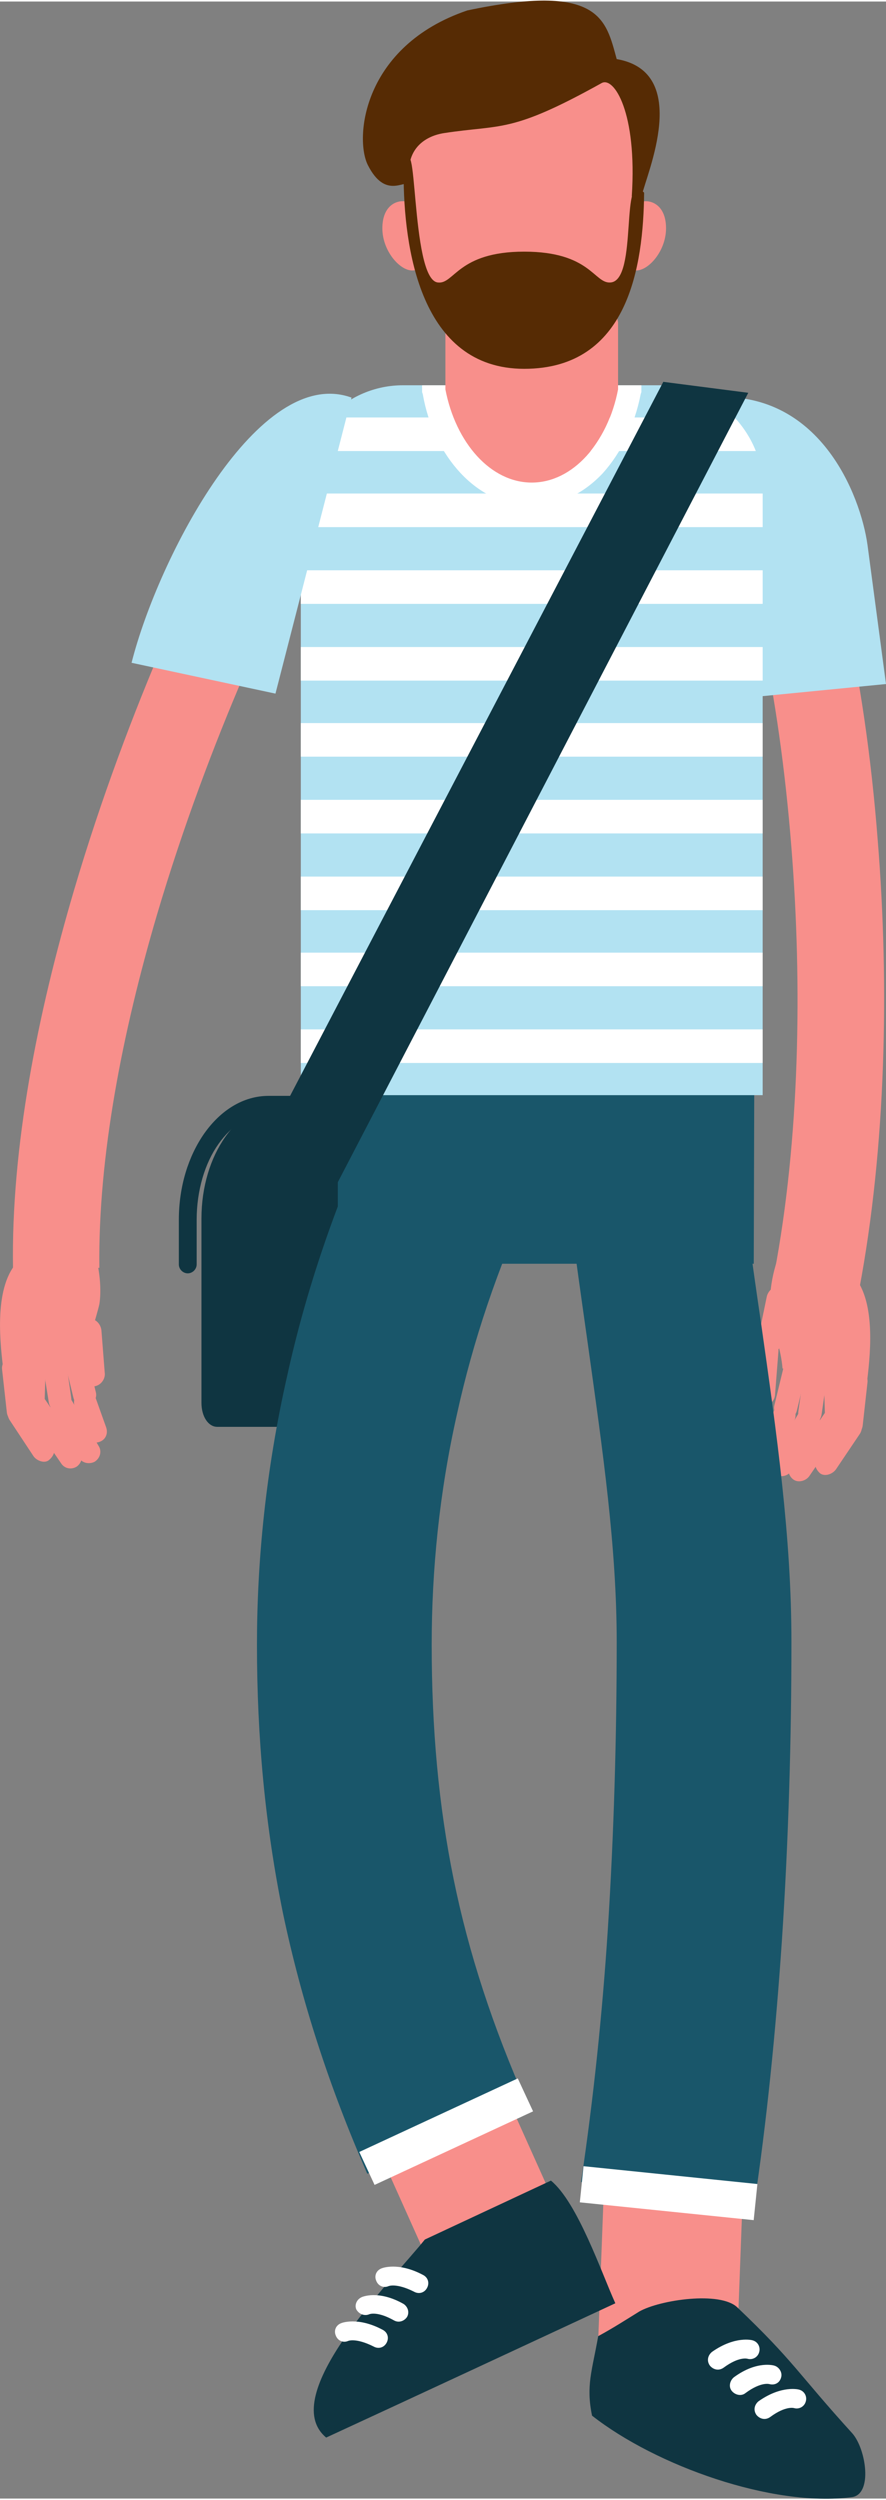 <!-- Generator: Adobe Illustrator 24.0.3, SVG Export Plug-In  --><svg xmlns="http://www.w3.org/2000/svg" xmlns:xlink="http://www.w3.org/1999/xlink" version="1.1" x="0px" y="0px" width="129px" height="364px" viewBox="0 0 129.3 364.4" style="enable-background:new 0 0 129.3 364.4;" xml:space="preserve" aria-hidden="true">
<rect x="0" y="0" width="129.3" height="364.4" fill="#808080" stroke="none"/>
<style type="text/css">
	.st0-6148b2c12e8c4{fill-rule:evenodd;clip-rule:evenodd;fill:#F88F8B;}
	.st1-6148b2c12e8c4{fill-rule:evenodd;clip-rule:evenodd;fill:#B2E2F2;}
	.st2-6148b2c12e8c4{fill-rule:evenodd;clip-rule:evenodd;fill:#19566A;}
	.st3-6148b2c12e8c4{fill-rule:evenodd;clip-rule:evenodd;fill:#FFFFFF;}
	.st4-6148b2c12e8c4{fill-rule:evenodd;clip-rule:evenodd;fill:#562B04;}
	.st5-6148b2c12e8c4{fill-rule:evenodd;clip-rule:evenodd;fill:#0F3541;}
</style>
<defs><linearGradient class="cerosgradient" data-cerosgradient="true" id="CerosGradient_id299a719a0" gradientUnits="userSpaceOnUse" x1="50%" y1="100%" x2="50%" y2="0%"><stop offset="0%" stop-color="#d1d1d1"/><stop offset="100%" stop-color="#d1d1d1"/></linearGradient><linearGradient/>
</defs>
<g>
	<g>
		<path class="st0-6148b2c12e8c4" d="M114.5,211.1l1.5-4.2c0.3-0.9-0.1-1.8-1-2.1h0c-0.9-0.3-1.8,0.1-2.1,1l-1.5,4.2c-0.3,0.9,0.1,1.8,1,2.1h0    C113.2,212.4,114.2,211.9,114.5,211.1z"/>
		<path class="st0-6148b2c12e8c4" d="M115.5,214.4l3.9-6.6c1.1-1.9-1.7-3.6-2.9-1.7l-3.9,6.6c-0.5,0.8-0.2,1.8,0.6,2.3l0,0    C114,215.4,115,215.2,115.5,214.4z"/>
		<path class="st0-6148b2c12e8c4" d="M118.1,215.2l5.4-7.9c0.5-0.8,0.3-1.8-0.5-2.3h0c-0.8-0.5-1.8-0.3-2.3,0.5l-5.4,7.9c-0.5,0.8-0.2,1.8,0.5,2.3    l0,0C116.5,216.2,117.6,215.9,118.1,215.2z"/>
		<path class="st0-6148b2c12e8c4" d="M122,214.2l3.5-5.2c0.5-0.8,0.3-1.8-0.5-2.3l0,0c-0.8-0.5-1.8-0.3-2.3,0.5l-3.5,5.3c-0.5,0.8-0.2,1.7,0.5,2.3    l0,0C120.4,215.3,121.5,214.9,122,214.2z"/>
		<path class="st0-6148b2c12e8c4" d="M125.9,207.8l0.7-6.3c0.1-0.9-0.6-1.7-1.5-1.8l0,0c-0.9-0.1-1.7,0.6-1.8,1.5l-0.7,6.3    c-0.1,0.9,0.6,1.6,1.5,1.8l0,0C125,209.5,125.8,208.7,125.9,207.8z"/>
		<path class="st0-6148b2c12e8c4" d="M123.4,207.3l0.1-7.7c-0.1-0.9-0.9-1.6-1.8-1.5v0c-0.9,0.1-1.6,0.9-1.5,1.8l0.2,6.7    C120.4,208.5,123.4,209.8,123.4,207.3z"/>
		<path class="st0-6148b2c12e8c4" d="M119.9,206.2l0.9-6.3c0.1-0.9-0.5-1.8-1.5-1.9l0,0c-0.9-0.1-1.8,0.5-1.9,1.5l-0.9,6.3    C116.3,207.7,119.5,208.6,119.9,206.2z"/>
		<path class="st0-6148b2c12e8c4" d="M116.3,205.6l1.5-6.2c0.2-0.9-0.4-1.8-1.3-2l0,0c-0.9-0.2-1.8,0.4-2,1.3l-1.5,6.2c-0.2,0.9,0.4,1.6,1.3,2l0,0    C115.1,207.3,116.1,206.5,116.3,205.6z"/>
		<path class="st0-6148b2c12e8c4" d="M126.3,203.3c0.3-2.8,1.7-10.8-0.6-15.6c-2.3-4.9-10.8-8-12.1-4.5c-1.3,3.5-1.4,7-1.1,8.8    c0.4,1.8,1.5,4.8,1.7,7.5C116.5,199.3,120.5,200.3,126.3,203.3z"/>
		<path class="st0-6148b2c12e8c4" d="M110.2,196.8l-0.5,6.4c0,0.9,0.7,1.7,1.6,1.8l0,0c0.9,0,1.7-0.7,1.8-1.6l0.5-6.4c0.1-0.9-0.7-1.6-1.6-1.8l0,0    C111.1,195,110.3,195.9,110.2,196.8z"/>
		<path class="st0-6148b2c12e8c4" d="M111.9,189l-1.3,6.3c-0.2,0.9,0.5,1.8,1.4,2l0,0c0.9,0.2,1.8-0.5,2-1.4l4.2-5.3c0.6-0.7-3.7-2.3-4.3-3h0    C113,187.3,112.1,188.1,111.9,189z"/>
	</g>
	<path class="st0-6148b2c12e8c4" d="M115.4,66.3c5.8,9.8,10.8,31.4,12.7,56.2c1.7,21.1,1.2,44.7-2.7,65.4l-12.4-2.3c3.7-19.5,4.1-42,2.5-62.1   c-1.8-22.9-6.1-42.5-11-50.7L115.4,66.3z"/>
	<path class="st0-6148b2c12e8c4" d="M47,75.1c-5.8,9.8-16.5,32.5-24.1,58.2c-5,17-8.6,35.2-8.4,51.5l-12.6,0.1c-0.3-17.7,3.6-37.2,8.9-55.2   c7.9-26.8,19.2-50.7,25.3-61L47,75.1z"/>
	<polygon class="st0-6148b2c12e8c4" points="109.6,287.9 89.3,287.9 87.3,341.3 107.6,341.3  "/>
	<path class="st1-6148b2c12e8c4" d="M129.3,99.6l-21.4,2.1l-4.4-43.9c16.1-1.4,22.1,14.3,23.1,21.5L129.3,99.6z"/>
	
		<rect x="53.3" y="281.4" transform="matrix(0.912 -0.409 0.409 0.912 -120.064 52.856)" class="st0-6148b2c12e8c4" width="20.3" height="50.9"/>
	<path class="st2-6148b2c12e8c4" d="M110.1,149.2c-18.4,0-50.8,0-64.9,0l0.4,35h31.8h5.3h27.3L110.1,149.2z"/>
	<path class="st1-6148b2c12e8c4" d="M43.9,159.6h67.4V70.9c0-8.2-6.7-14.9-15-14.9H58.8c-8.2,0-14.9,6.7-14.9,14.9V159.6z"/>
	<path class="st3-6148b2c12e8c4" d="M93.6,56v0.7v0.3l-0.1,0.3c-0.9,4.6-2.9,8.6-5.5,11.5c-2.8,3-6.4,4.8-10.4,4.8c-4,0-7.6-1.8-10.4-4.8   c-2.7-2.9-4.7-6.9-5.5-11.5l-0.1-0.3v-0.3V56h6.7v0.4c0.7,3.2,2,5.9,3.8,7.8c1.6,1.7,3.5,2.7,5.5,2.7c2,0,3.9-1,5.5-2.7   c1.8-1.9,3.1-4.6,3.8-7.8V56H93.6z"/>
	<path class="st0-6148b2c12e8c4" d="M65.2,45.5h24.7c0.1,0.4,0.2,0.8,0.3,1.3v9.8c-1.5,7.8-6.6,13.6-12.6,13.6c-6,0-11.1-5.8-12.6-13.6v-9.8   C65,46.4,65.1,46,65.2,45.5z"/>
	<g>
		<path class="st0-6148b2c12e8c4" d="M76.5,8c4.3,0.1,17.2,0.5,17.4,15.6c0.2,15.1-3,20.6-5,22.8c-2,2.3-4.2,4.3-8.3,5.4c-1.1,1.1-2.2,1.5-4.1,1.7    c-1.8-0.2-3-0.7-4.1-1.7c-4.2-1.1-6.3-3.1-8.3-5.4c-2-2.3-5.3-7.8-5-22.8C59.3,8.5,72.2,8.1,76.5,8z"/>
		<path class="st0-6148b2c12e8c4" d="M61.4,31.2c-0.4-1-0.9-1.7-2.1-2c-1.2-0.3-3.5,0.4-3.5,3.9c0,3.5,2.9,6.6,4.8,6.1    C62.4,38.9,61.5,32.2,61.4,31.2z"/>
		<path class="st0-6148b2c12e8c4" d="M91.3,31.2c0.5-1,1.1-1.7,2.4-2c1.2-0.3,3.5,0.4,3.5,3.9c0,3.5-2.9,6.6-4.8,6.1    C90.5,38.9,91.3,31.2,91.3,31.2z"/>
		<path class="st4-6148b2c12e8c4" d="M53.7,23.9c2.5,4.9,5.2,2.2,6.2,2.7c-1-4.6,1.7-6.9,4.9-7.4c8.5-1.3,9.7,0.1,23-7.3c1.8-1,5.2,4.3,4.4,16.5    c0.2,1.1,1.5-1,1.5-0.2c0.6-2.9,7.3-17.9-3.7-19.8c-1.6-5.8-2.4-11.2-21.8-7.1C52.9,6.5,51.7,20,53.7,23.9z"/>
		<path class="st4-6148b2c12e8c4" d="M89.1,41c-2.4,0.2-2.9-4.5-12.6-4.5c-9.7,0-10.2,4.8-12.6,4.5c-4.1-0.4-2.9-25.7-5-15.9    c0,10.8,2.4,28.5,17.6,28.5c15.2,0,17.4-15,17.5-25.7C90.4,23.8,93.2,40.7,89.1,41z"/>
	</g>
	<path class="st3-6148b2c12e8c4" d="M43.9,143.7h67.4v-4.9H43.9V143.7L43.9,143.7z M111.3,154.9V150H43.9v4.9H111.3L111.3,154.9z M111.3,132.6   v-4.9H43.9v4.9H111.3L111.3,132.6z M111.3,121.4v-4.9H43.9v4.9H111.3L111.3,121.4z M111.3,110.2v-4.9H43.9v4.9H111.3L111.3,110.2z    M111.3,99.1v-4.9H43.9v4.9H111.3L111.3,99.1z M111.3,87.9V83H43.9v4.9H111.3L111.3,87.9z M111.3,76.7v-4.9H43.9v4.9H111.3   L111.3,76.7z M110.3,65.6c-0.7-1.8-1.8-3.5-3.1-4.9H89c-0.7,1.8-1.7,3.5-2.8,4.9H110.3L110.3,65.6z M66.1,60.7H47.9   c-1.3,1.4-2.4,3-3.1,4.9h24C67.8,64.2,66.8,62.5,66.1,60.7z"/>
	<polygon class="st5-6148b2c12e8c4" points="96.8,55.5 109.2,57.1 45.4,179.8 38.1,167.8  "/>
	<g>
		<path class="st5-6148b2c12e8c4" d="M31.7,208h15.2c1.3,0,2.4-1.5,2.4-3.4v-40.4c0-1.8-1.1-3.4-2.4-3.4h-5.7c-6.5,0-11.8,7.5-11.8,16.8v26.9    C29.4,206.5,30.4,208,31.7,208z"/>
		<path class="st5-6148b2c12e8c4" d="M44.9,159.7c0.7,0,1.3,0.6,1.3,1.3c0,0.7-0.6,1.3-1.3,1.3h-5.7c-2.8,0-5.4,1.7-7.3,4.4    c-2,2.8-3.2,6.8-3.2,11.1v6.5c0,0.7-0.6,1.3-1.3,1.3c-0.7,0-1.3-0.6-1.3-1.3v-6.5c0-4.9,1.4-9.3,3.7-12.6c2.4-3.4,5.7-5.5,9.4-5.5    H44.9z"/>
	</g>
	<g>
		<path class="st5-6148b2c12e8c4" d="M80.4,318c3.9,3.2,7.4,13.5,9.4,17.9c-12.9,6-29.2,13.6-42.2,19.6c-7.3-6.1,9.5-22.8,14.4-28.9L80.4,318z"/>
		<path class="st3-6148b2c12e8c4" d="M50.8,341.4c-0.7,0.3-1.5,0-1.8-0.8c-0.3-0.7,0-1.5,0.8-1.8c0,0,2.4-1,6.1,1c0.7,0.4,0.9,1.2,0.5,1.9    c-0.4,0.7-1.2,0.9-1.9,0.5C51.9,340.9,50.8,341.4,50.8,341.4L50.8,341.4z M56.7,333.4c-0.7,0.3-1.5,0-1.8-0.8    c-0.3-0.7,0-1.5,0.8-1.8c0,0,2.4-1,6.1,1c0.7,0.4,0.9,1.2,0.5,1.9c-0.4,0.7-1.2,0.9-1.9,0.5C57.8,332.9,56.7,333.4,56.7,333.4    L56.7,333.4z M53.9,337.5c0,0,1.1-0.5,3.6,0.9c0.7,0.4,1.5,0.1,1.9-0.5c0.4-0.7,0.1-1.5-0.5-1.9c-3.7-2.1-6.1-1-6.1-1    c-0.7,0.3-1.1,1.1-0.8,1.8C52.4,337.5,53.2,337.8,53.9,337.5z"/>
	</g>
	<path class="st2-6148b2c12e8c4" d="M77.6,174c-5,10.8-8.6,21.6-10.9,32.1c-2.6,11.5-3.7,22.9-3.7,33.7c0,12.2,1,23.4,3.2,34.2   c2.2,10.8,5.7,21.5,10.7,32.8L53.6,317c-5.6-12.8-9.6-25.2-12.3-38c-2.6-12.8-3.8-25.6-3.8-39.2c0-12.3,1.3-25.5,4.4-39.2   c2.7-12.3,6.9-24.8,12.7-37.4L77.6,174z"/>
	<path class="st5-6148b2c12e8c4" d="M124.3,364.2c3.1-0.4,2.1-7,0.1-9.3c-8-8.8-8.5-10.5-16.8-18.4c-2.5-2.4-11.3-1.1-14.3,0.6   c-2.1,1.3-3.8,2.4-6,3.6c-0.9,5.1-1.8,7.2-0.9,11.6C95.7,359.6,112.7,365.7,124.3,364.2z"/>
	<path class="st3-6148b2c12e8c4" d="M115.9,351.2c0.7,0.2,1.5-0.2,1.7-1c0.2-0.7-0.2-1.5-1-1.7c0,0-2.5-0.7-5.9,1.7c-0.6,0.5-0.8,1.3-0.3,2   c0.5,0.6,1.3,0.8,2,0.3C114.7,350.8,115.9,351.2,115.9,351.2L115.9,351.2z M109.1,344c0.7,0.2,1.5-0.2,1.7-1c0.2-0.7-0.2-1.5-1-1.7   c0,0-2.5-0.7-5.9,1.7c-0.6,0.5-0.8,1.3-0.3,2c0.5,0.6,1.3,0.8,2,0.3C107.9,343.6,109.1,344,109.1,344L109.1,344z M112.3,347.7   c0,0-1.2-0.4-3.5,1.3c-0.6,0.5-1.5,0.3-2-0.3c-0.5-0.6-0.3-1.5,0.3-2c3.4-2.5,5.9-1.7,5.9-1.7c0.7,0.2,1.2,1,1,1.7   C113.8,347.5,113.1,347.9,112.3,347.7z"/>
	<path class="st2-6148b2c12e8c4" d="M107.5,165.9c1.1,9.7,2.3,18.4,3.5,26.5c2.4,16.9,4.5,31.7,4.5,47c0,13.8-0.4,28.6-1.4,43.7   c-0.9,13.2-2.2,26.3-4.1,38.9l-25.2-3.8c1.8-12.1,3.1-24.5,3.9-36.8c0.9-14,1.3-28.3,1.3-42c0-13.8-2-27.6-4.2-43.4   c-1.2-8.5-2.5-17.5-3.6-27.2L107.5,165.9z"/>
	
		<rect x="94.8" y="307.1" transform="matrix(0.102 -0.995 0.995 0.102 -230.616 384.172)" class="st3-6148b2c12e8c4" width="5.3" height="25.5"/>
	
		<rect x="52.3" y="308.3" transform="matrix(0.907 -0.421 0.421 0.907 -124.797 56.211)" class="st3-6148b2c12e8c4" width="25.5" height="5.3"/>
	<g>
		<path class="st0-6148b2c12e8c4" d="M12.4,209.2l-1.5-4.2c-0.3-0.9,0.1-1.8,1-2.1l0,0c0.9-0.3,1.8,0.1,2.1,1l1.5,4.2c0.3,0.9-0.1,1.8-1,2.1l0,0    C13.7,210.5,12.7,210.1,12.4,209.2z"/>
		<path class="st0-6148b2c12e8c4" d="M11.5,212.5l-3.9-6.6c-1.1-1.9,1.7-3.6,2.9-1.7l3.9,6.6c0.5,0.8,0.2,1.8-0.6,2.3l0,0    C13,213.5,12,213.3,11.5,212.5z"/>
		<path class="st0-6148b2c12e8c4" d="M8.9,213.3l-5.4-7.9c-0.5-0.8-0.2-1.8,0.5-2.3l0,0c0.8-0.5,1.8-0.3,2.3,0.5l5.4,7.9c0.5,0.8,0.2,1.8-0.5,2.3    l0,0C10.4,214.3,9.4,214.1,8.9,213.3z"/>
		<path class="st0-6148b2c12e8c4" d="M4.9,212.3L1.4,207c-0.5-0.8-0.3-1.8,0.5-2.3l0,0c0.8-0.5,1.8-0.3,2.3,0.5l3.5,5.3c0.5,0.8,0.2,1.7-0.5,2.3    l0,0C6.6,213.4,5.4,213,4.9,212.3z"/>
		<path class="st0-6148b2c12e8c4" d="M1,205.9l-0.7-6.3c-0.1-0.9,0.6-1.7,1.5-1.8v0c0.9-0.1,1.7,0.6,1.8,1.5l0.7,6.3c0.1,0.9-0.6,1.6-1.5,1.8l0,0    C2,207.7,1.1,206.8,1,205.9z"/>
		<path class="st0-6148b2c12e8c4" d="M3.5,205.4l-0.1-7.7c0.1-0.9,0.9-1.6,1.8-1.5l0,0c0.9,0.1,1.6,0.9,1.5,1.8l-0.2,6.7    C6.5,206.6,3.6,207.9,3.5,205.4z"/>
		<path class="st0-6148b2c12e8c4" d="M7.1,204.3L6.1,198c-0.1-0.9,0.5-1.8,1.5-1.9l0,0c0.9-0.1,1.8,0.5,1.9,1.4l0.9,6.3    C10.7,205.8,7.4,206.7,7.1,204.3z"/>
		<path class="st0-6148b2c12e8c4" d="M10.7,203.7l-1.5-6.2c-0.2-0.9,0.4-1.8,1.3-2l0,0c0.9-0.2,1.8,0.4,2,1.3L14,203c0.2,0.9-0.4,1.6-1.3,2h0    C11.8,205.4,10.9,204.6,10.7,203.7z"/>
		<path class="st0-6148b2c12e8c4" d="M0.7,201.4c-0.3-2.8-1.7-10.8,0.6-15.6c2.3-4.9,10.8-8,12.1-4.5c1.3,3.5,1.4,7,1.1,8.8    c-0.4,1.8-1.5,4.8-1.7,7.5C10.4,197.4,6.4,198.4,0.7,201.4z"/>
		<path class="st0-6148b2c12e8c4" d="M14.8,193.9l0.5,6.4c0,0.9-0.7,1.7-1.6,1.8l0,0c-0.9,0-1.7-0.7-1.8-1.6l-0.5-6.4c-0.1-0.9,0.7-1.6,1.6-1.8    l0,0C13.9,192.1,14.7,193,14.8,193.9z"/>
	</g>
	<path class="st1-6148b2c12e8c4" d="M19.2,96.5l21,4.5l11.1-43.2C37.8,52.9,23.1,81.1,19.2,96.5z"/>
</g>
</svg>